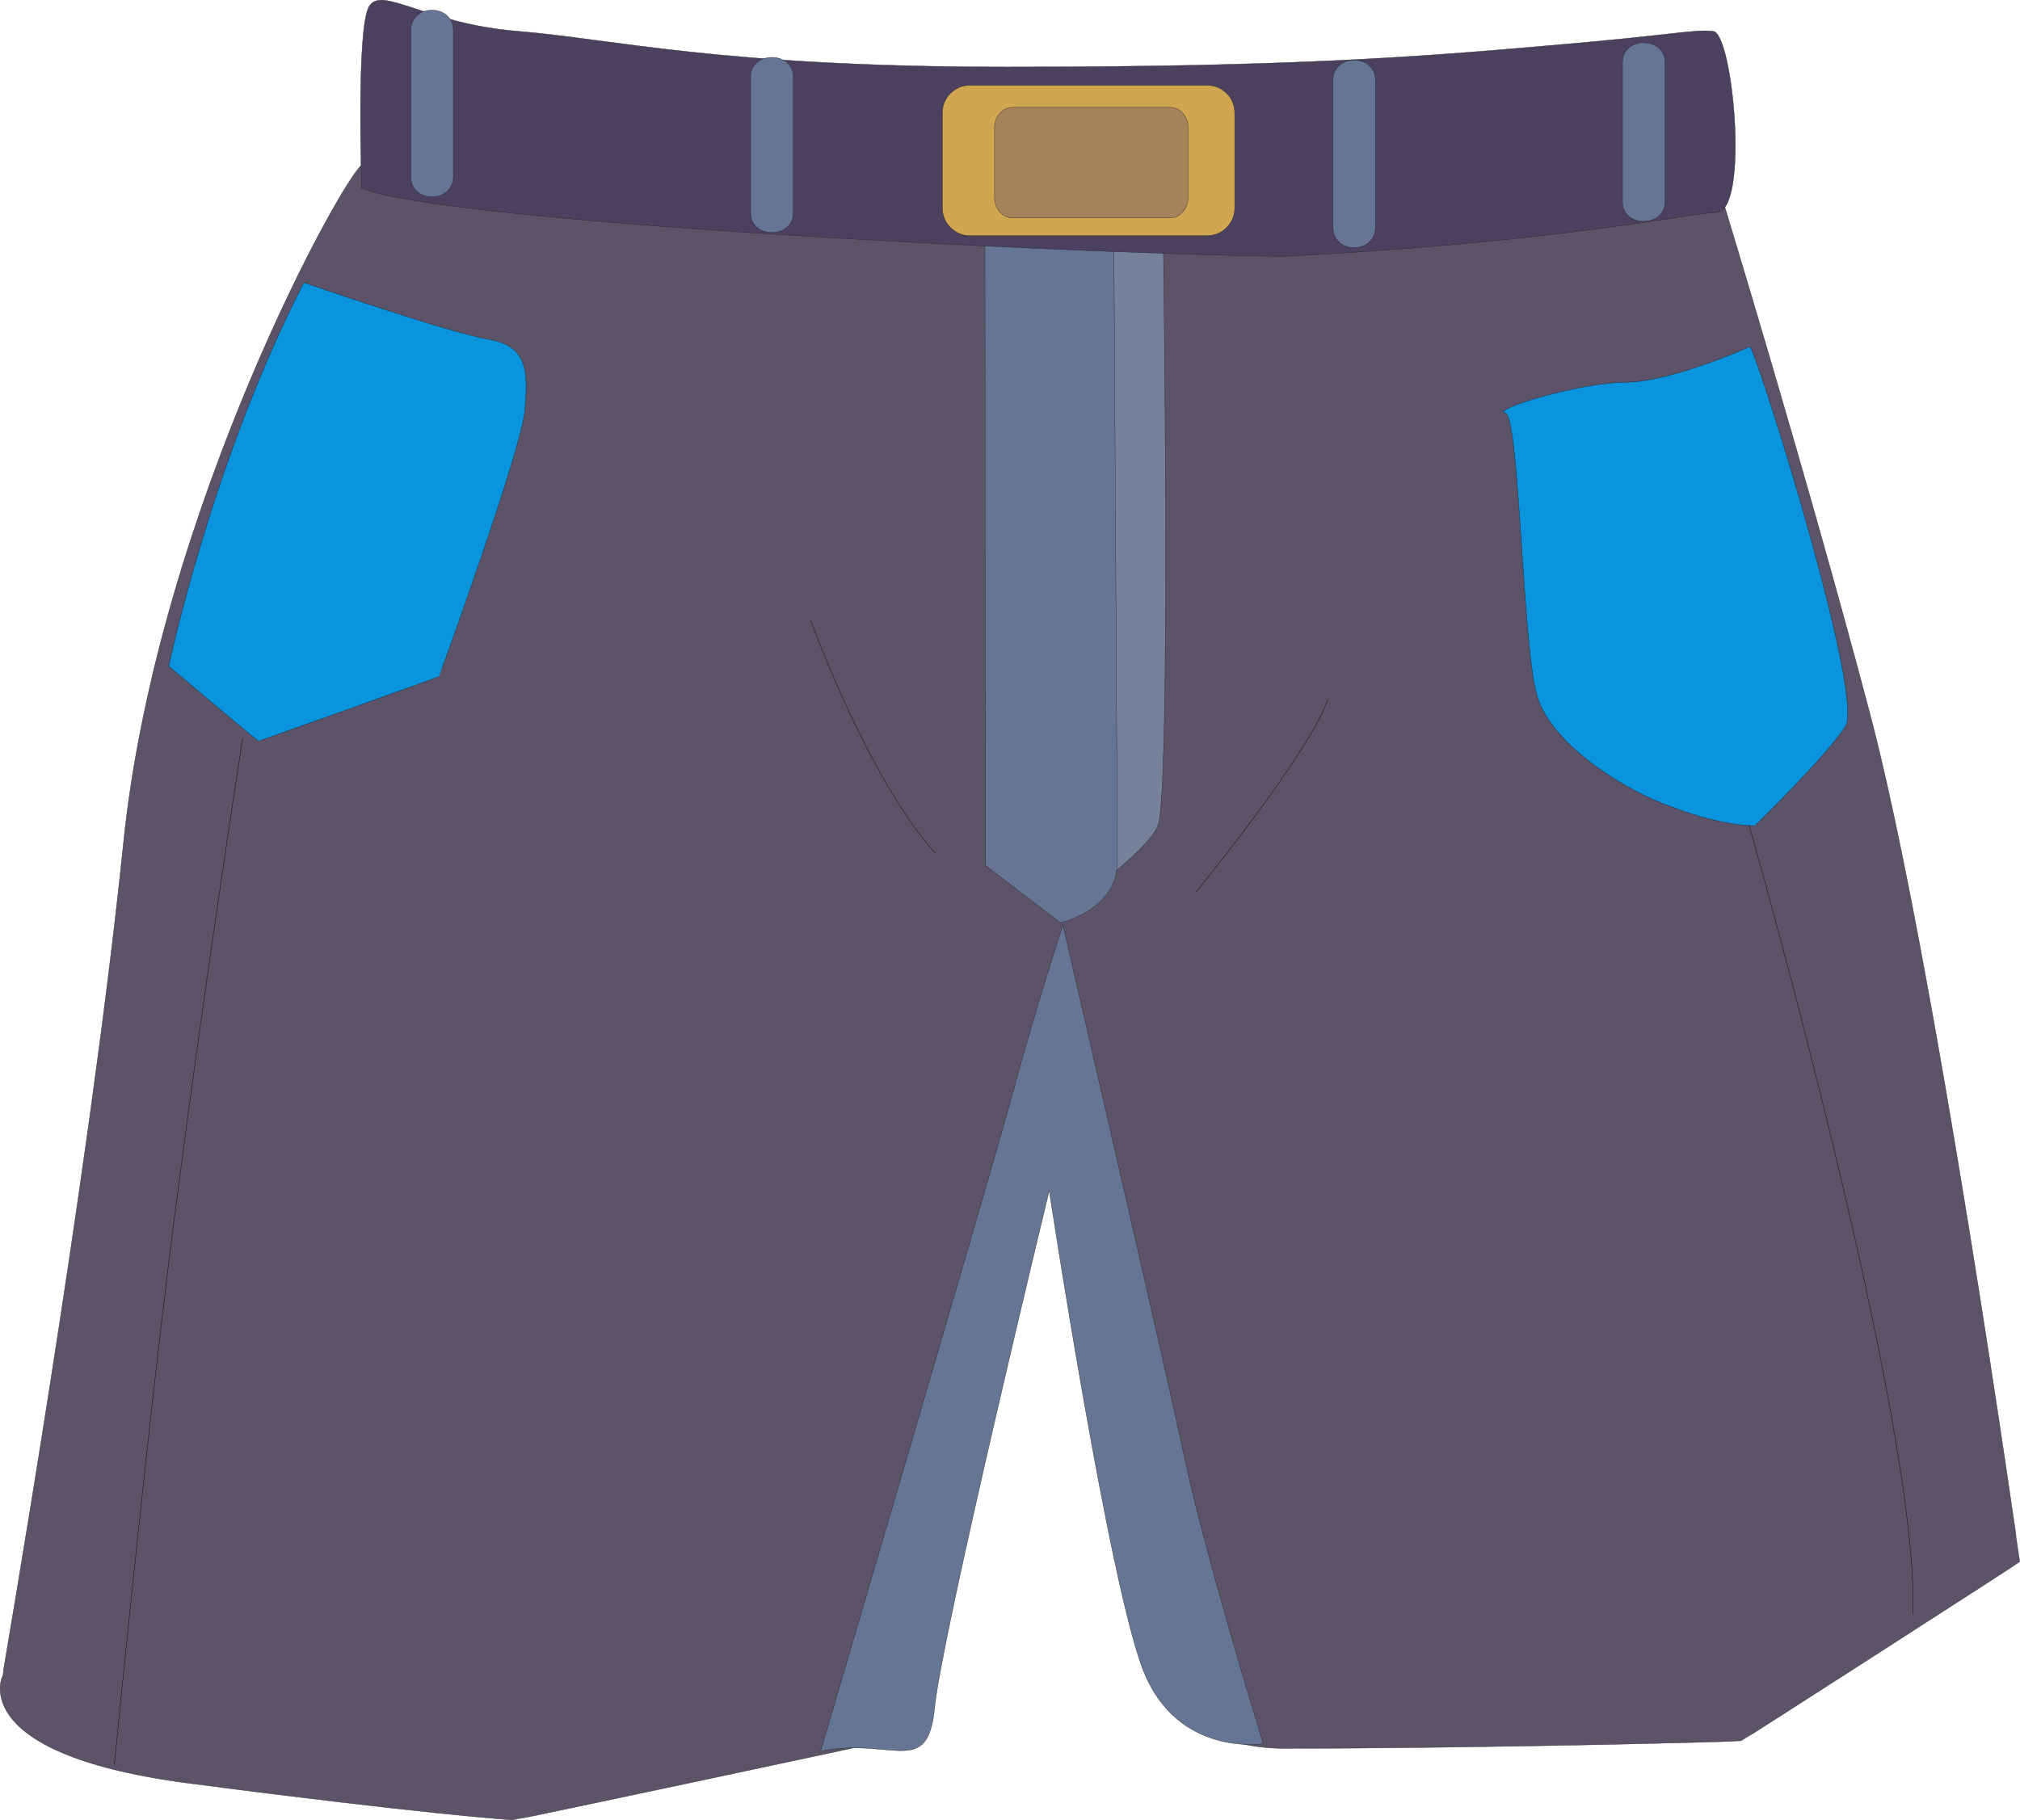 <svg xmlns="http://www.w3.org/2000/svg" width="468.116" height="421.866"><path fill="#5c5368" d="M84.248 37.99c-3.168 0-47.734 79.702-55.656 157.609C20.6 273.575.44 388.7.584 388.559c-.144.141-8.426 18.43 44.711 24.985 52.344 6.84 73.801 8.422 73.801 8.277 0 .145 86.039-18.144 86.039-18.289 0 .145 3.527-31.68 13.176-63.14 9.722-31.54 26.426-97.993 26.426-98.137 0 .144 11.953 73.656 13.246 101.445 1.586 32.473 7.273 61.563 39.746 61.563 46.297 0 105.765-1.586 105.765-1.73 0 .144 64.586-41.4 64.586-41.544 0 .145-19.726-139.605-34.703-196.414-14.906-56.45-34.847-121.394-34.847-121.535 0 .14-86.043 3.309-145.512 1.727-59.473-1.586-168.77-7.778-168.77-7.778"/><path fill="none" stroke="#231f20" stroke-linecap="round" stroke-width=".071" d="M84.248 37.99c-3.168 0-47.734 79.702-55.656 157.609C20.6 273.575.44 388.7.584 388.559c-.144.141-8.426 18.43 44.711 24.985 52.344 6.84 73.801 8.422 73.801 8.277 0 .145 86.039-18.144 86.039-18.289 0 .145 3.527-31.68 13.176-63.14 9.722-31.54 26.426-97.993 26.426-98.137 0 .144 11.953 73.656 13.246 101.445 1.586 32.473 7.273 61.563 39.746 61.563 46.297 0 105.765-1.586 105.765-1.73 0 .144 64.586-41.4 64.586-41.544 0 .145-19.726-139.605-34.703-196.414-14.906-56.45-34.847-121.394-34.847-121.535 0 .14-86.043 3.309-145.512 1.727-59.473-1.586-168.77-7.778-168.77-7.778zm0 0"/><path fill="#657593" d="M190.158 405.911s39.747-134.855 44.715-153.219c4.895-18.285 11.446-38.3 11.446-38.3s23.187 100.078 28.152 123.261c4.898 23.258 18.289 66.528 18.289 66.528s-19.582 3.168-27.648-16.559C257.119 368.04 243.15 275.95 243.15 275.95s-24.985 103.246-26.567 119.953c-1.586 16.344-9.863 6.696-26.426 10.008"/><path fill="none" stroke="#231f20" stroke-linecap="round" stroke-width=".071" d="M190.158 405.911s39.747-134.855 44.715-153.219c4.895-18.285 11.446-38.3 11.446-38.3s23.187 100.078 28.152 123.261c4.898 23.258 18.289 66.528 18.289 66.528s-19.582 3.168-27.648-16.559C257.119 368.04 243.15 275.95 243.15 275.95s-24.985 103.246-26.567 119.953c-1.586 16.344-9.863 6.696-26.426 10.008zm0 0"/><path fill="#778199" d="m253.951 52.247-4.101 156.168s15.262-10.297 18.43-16.848c3.168-6.48 1.296-136.441 1.296-136.441s-16.703-2.879-15.625-2.879"/><path fill="none" stroke="#231f20" stroke-linecap="round" stroke-width=".071" d="m253.951 52.247-4.101 156.168s15.262-10.297 18.43-16.848c3.168-6.48 1.296-136.441 1.296-136.441s-16.703-2.879-15.625-2.879zm0 0"/><path fill="#0994dd" d="M70.424 65.493s33.914 11.738 42.914 13.176c9.07 1.586 9.07 7.633 8.277 16.562-.792 9.215-19.87 61.704-19.87 61.559 0 .145-41.977 15.121-41.833 14.977-.144.144-20.808-17.352-20.808-17.352s10.008-47.594 31.32-88.922"/><path fill="none" stroke="#231f20" stroke-linecap="round" stroke-width=".071" d="M70.424 65.493s33.914 11.738 42.914 13.176c9.07 1.586 9.07 7.633 8.277 16.562-.792 9.215-19.87 61.704-19.87 61.559 0 .145-41.977 15.121-41.833 14.977-.144.144-20.808-17.352-20.808-17.352s10.008-47.594 31.32-88.922zm0 0"/><path fill="#0994dd" d="M405.584 80.325s-18.289 8.281-29.09 8.281c-10.796.145-31.03 6.336-27.644 7.13 3.308.788 3.957 55.077 7.414 65.734 3.242 10.945 19.945 21.746 31.535 25.703 11.305 4.32 18.793 4.32 18.938 4.176-.145.144 16.847-16.414 20.953-23.04 4.175-6.695-18.29-79.847-22.106-87.984"/><path fill="none" stroke="#231f20" stroke-linecap="round" stroke-width=".071" d="M405.584 80.325s-18.289 8.281-29.09 8.281c-10.796.145-31.03 6.336-27.644 7.13 3.308.788 3.957 55.077 7.414 65.734 3.242 10.945 19.945 21.746 31.535 25.703 11.305 4.32 18.793 4.32 18.938 4.176-.145.144 16.847-16.414 20.953-23.04 4.175-6.695-18.29-79.847-22.106-87.984zm-217.726 63.434s13.175 36.574 28.941 54.07"/><path fill="none" stroke="#231f20" stroke-linecap="round" stroke-width=".071" d="M187.858 143.759s13.175 36.574 28.941 54.07m60.266 9.074s26.566-32.472 30.672-44.855"/><path fill="none" stroke="#231f20" stroke-linecap="round" stroke-width=".071" d="M277.065 206.903s26.566-32.472 30.672-44.855m-251.497 9s-8.277 53.277-14.761 103.101c-6.696 49.899-14.973 134.856-14.973 134.856"/><path fill="none" stroke="#231f20" stroke-linecap="round" stroke-width=".071" d="M56.24 171.048s-8.277 53.277-14.761 103.101c-6.696 49.899-14.973 134.856-14.973 134.856m378.789-217.871s39.602 138.242 38.016 183.097"/><path fill="none" stroke="#231f20" stroke-linecap="round" stroke-width=".071" d="M405.295 191.134s39.602 138.242 38.016 183.097"/><path fill="#657593" d="m228.248 53.04.145 147.598 17.351 13.25s13.176-2.883 13.176-14.043c0-10.942-.793-144.72-.793-144.72s-29.879-1.8-29.879-2.085"/><path fill="none" stroke="#231f20" stroke-linecap="round" stroke-width=".071" d="m228.248 53.04.145 147.598 17.351 13.25s13.176-2.883 13.176-14.043c0-10.942-.793-144.72-.793-144.72s-29.879-1.8-29.879-2.085zm0 0"/><path fill="#4b415f" d="M83.815 43.677s-1.293-37.223 1.73-42.192c2.88-4.894 13.031 4.032 34.559 5.762 21.457 1.727 47.015 8.277 113.258 8.277 66.168 0 95.902-2.375 125.636-4.964 29.739-2.52 33.41-3.817 38.02-3.313 4.605.504 8.422 41.688.789 41.977-7.629.359-36.719 6.984-100.871 10.222-52.13-.793-192.598-7.847-213.121-15.77"/><path fill="none" stroke="#231f20" stroke-linecap="round" stroke-width=".071" d="M83.815 43.677s-1.293-37.223 1.73-42.192c2.88-4.894 13.031 4.032 34.559 5.762 21.457 1.727 47.015 8.277 113.258 8.277 66.168 0 95.902-2.375 125.636-4.964 29.739-2.52 33.41-3.817 38.02-3.313 4.605.504 8.422 41.688.789 41.977-7.629.359-36.719 6.984-100.871 10.222-52.13-.793-192.598-7.847-213.121-15.77zm0 0"/><path fill="#d0a650" d="M224.72 19.774h55.08c3.456 0 6.335 2.88 6.335 6.336v22.106c0 3.527-2.879 6.406-6.336 6.406h-55.078c-3.457 0-6.336-2.879-6.336-6.406V26.11c0-3.457 2.879-6.336 6.336-6.336"/><path fill="none" stroke="#231f20" stroke-linecap="round" stroke-width=".071" d="M224.72 19.774h55.08c3.456 0 6.335 2.88 6.335 6.336v22.106c0 3.527-2.879 6.406-6.336 6.406h-55.078c-3.457 0-6.336-2.879-6.336-6.406V26.11c0-3.457 2.879-6.336 6.336-6.336zm0 0"/><path fill="#a4835b" d="M234.655 24.888h36.503c2.305 0 4.18 2.086 4.18 4.675v16.274c0 2.52-1.875 4.68-4.18 4.68h-36.503c-2.301 0-4.176-2.16-4.176-4.68V29.563c0-2.59 1.875-4.675 4.176-4.675"/><path fill="none" stroke="#231f20" stroke-linecap="round" stroke-width=".071" d="M234.655 24.888h36.503c2.305 0 4.18 2.086 4.18 4.675v16.274c0 2.52-1.875 4.68-4.18 4.68h-36.503c-2.301 0-4.176-2.16-4.176-4.68V29.563c0-2.59 1.875-4.675 4.176-4.675zm0 0"/><path fill="#657593" d="M100.088 2.349c2.879 0 4.969 1.945 4.969 4.68v33.913c0 2.735-2.09 4.68-4.969 4.68-2.808 0-4.894-1.945-4.894-4.68V7.028c0-2.734 2.086-4.68 4.894-4.68"/><path fill="none" stroke="#231f20" stroke-linecap="round" stroke-width=".071" d="M100.088 2.349c2.879 0 4.969 1.945 4.969 4.68v33.913c0 2.735-2.09 4.68-4.969 4.68-2.808 0-4.894-1.945-4.894-4.68V7.028c0-2.734 2.086-4.68 4.894-4.68zm0 0"/><path fill="#657593" d="M178.858 13.294c2.879 0 4.965 1.871 4.965 4.39V49.51c0 2.52-2.086 4.394-4.965 4.394-2.809 0-4.895-1.875-4.895-4.394V17.685c0-2.52 2.086-4.391 4.895-4.391"/><path fill="none" stroke="#231f20" stroke-linecap="round" stroke-width=".071" d="M178.858 13.294c2.879 0 4.965 1.871 4.965 4.39V49.51c0 2.52-2.086 4.394-4.965 4.394-2.809 0-4.895-1.875-4.895-4.394V17.685c0-2.52 2.086-4.391 4.895-4.391zm0 0"/><path fill="#657593" d="M313.783 13.942c2.88 0 4.97 1.946 4.97 4.68v34.055c0 2.738-2.09 4.754-4.97 4.754-2.808 0-4.894-2.016-4.894-4.754V18.622c0-2.734 2.086-4.68 4.894-4.68"/><path fill="none" stroke="#231f20" stroke-linecap="round" stroke-width=".071" d="M313.783 13.942c2.88 0 4.97 1.946 4.97 4.68v34.055c0 2.738-2.09 4.754-4.97 4.754-2.808 0-4.894-2.016-4.894-4.754V18.622c0-2.734 2.086-4.68 4.894-4.68zm0 0"/><path fill="#657593" d="M380.889 9.911c2.879 0 4.969 1.871 4.969 4.465v32.469c0 2.593-2.09 4.465-4.97 4.465-2.808 0-4.898-1.872-4.898-4.465v-32.47c0-2.593 2.09-4.464 4.899-4.464"/><path fill="none" stroke="#231f20" stroke-linecap="round" stroke-width=".071" d="M380.889 9.911c2.879 0 4.969 1.871 4.969 4.465v32.469c0 2.593-2.09 4.465-4.97 4.465-2.808 0-4.898-1.872-4.898-4.465v-32.47c0-2.593 2.09-4.464 4.899-4.464zm0 0"/></svg>
